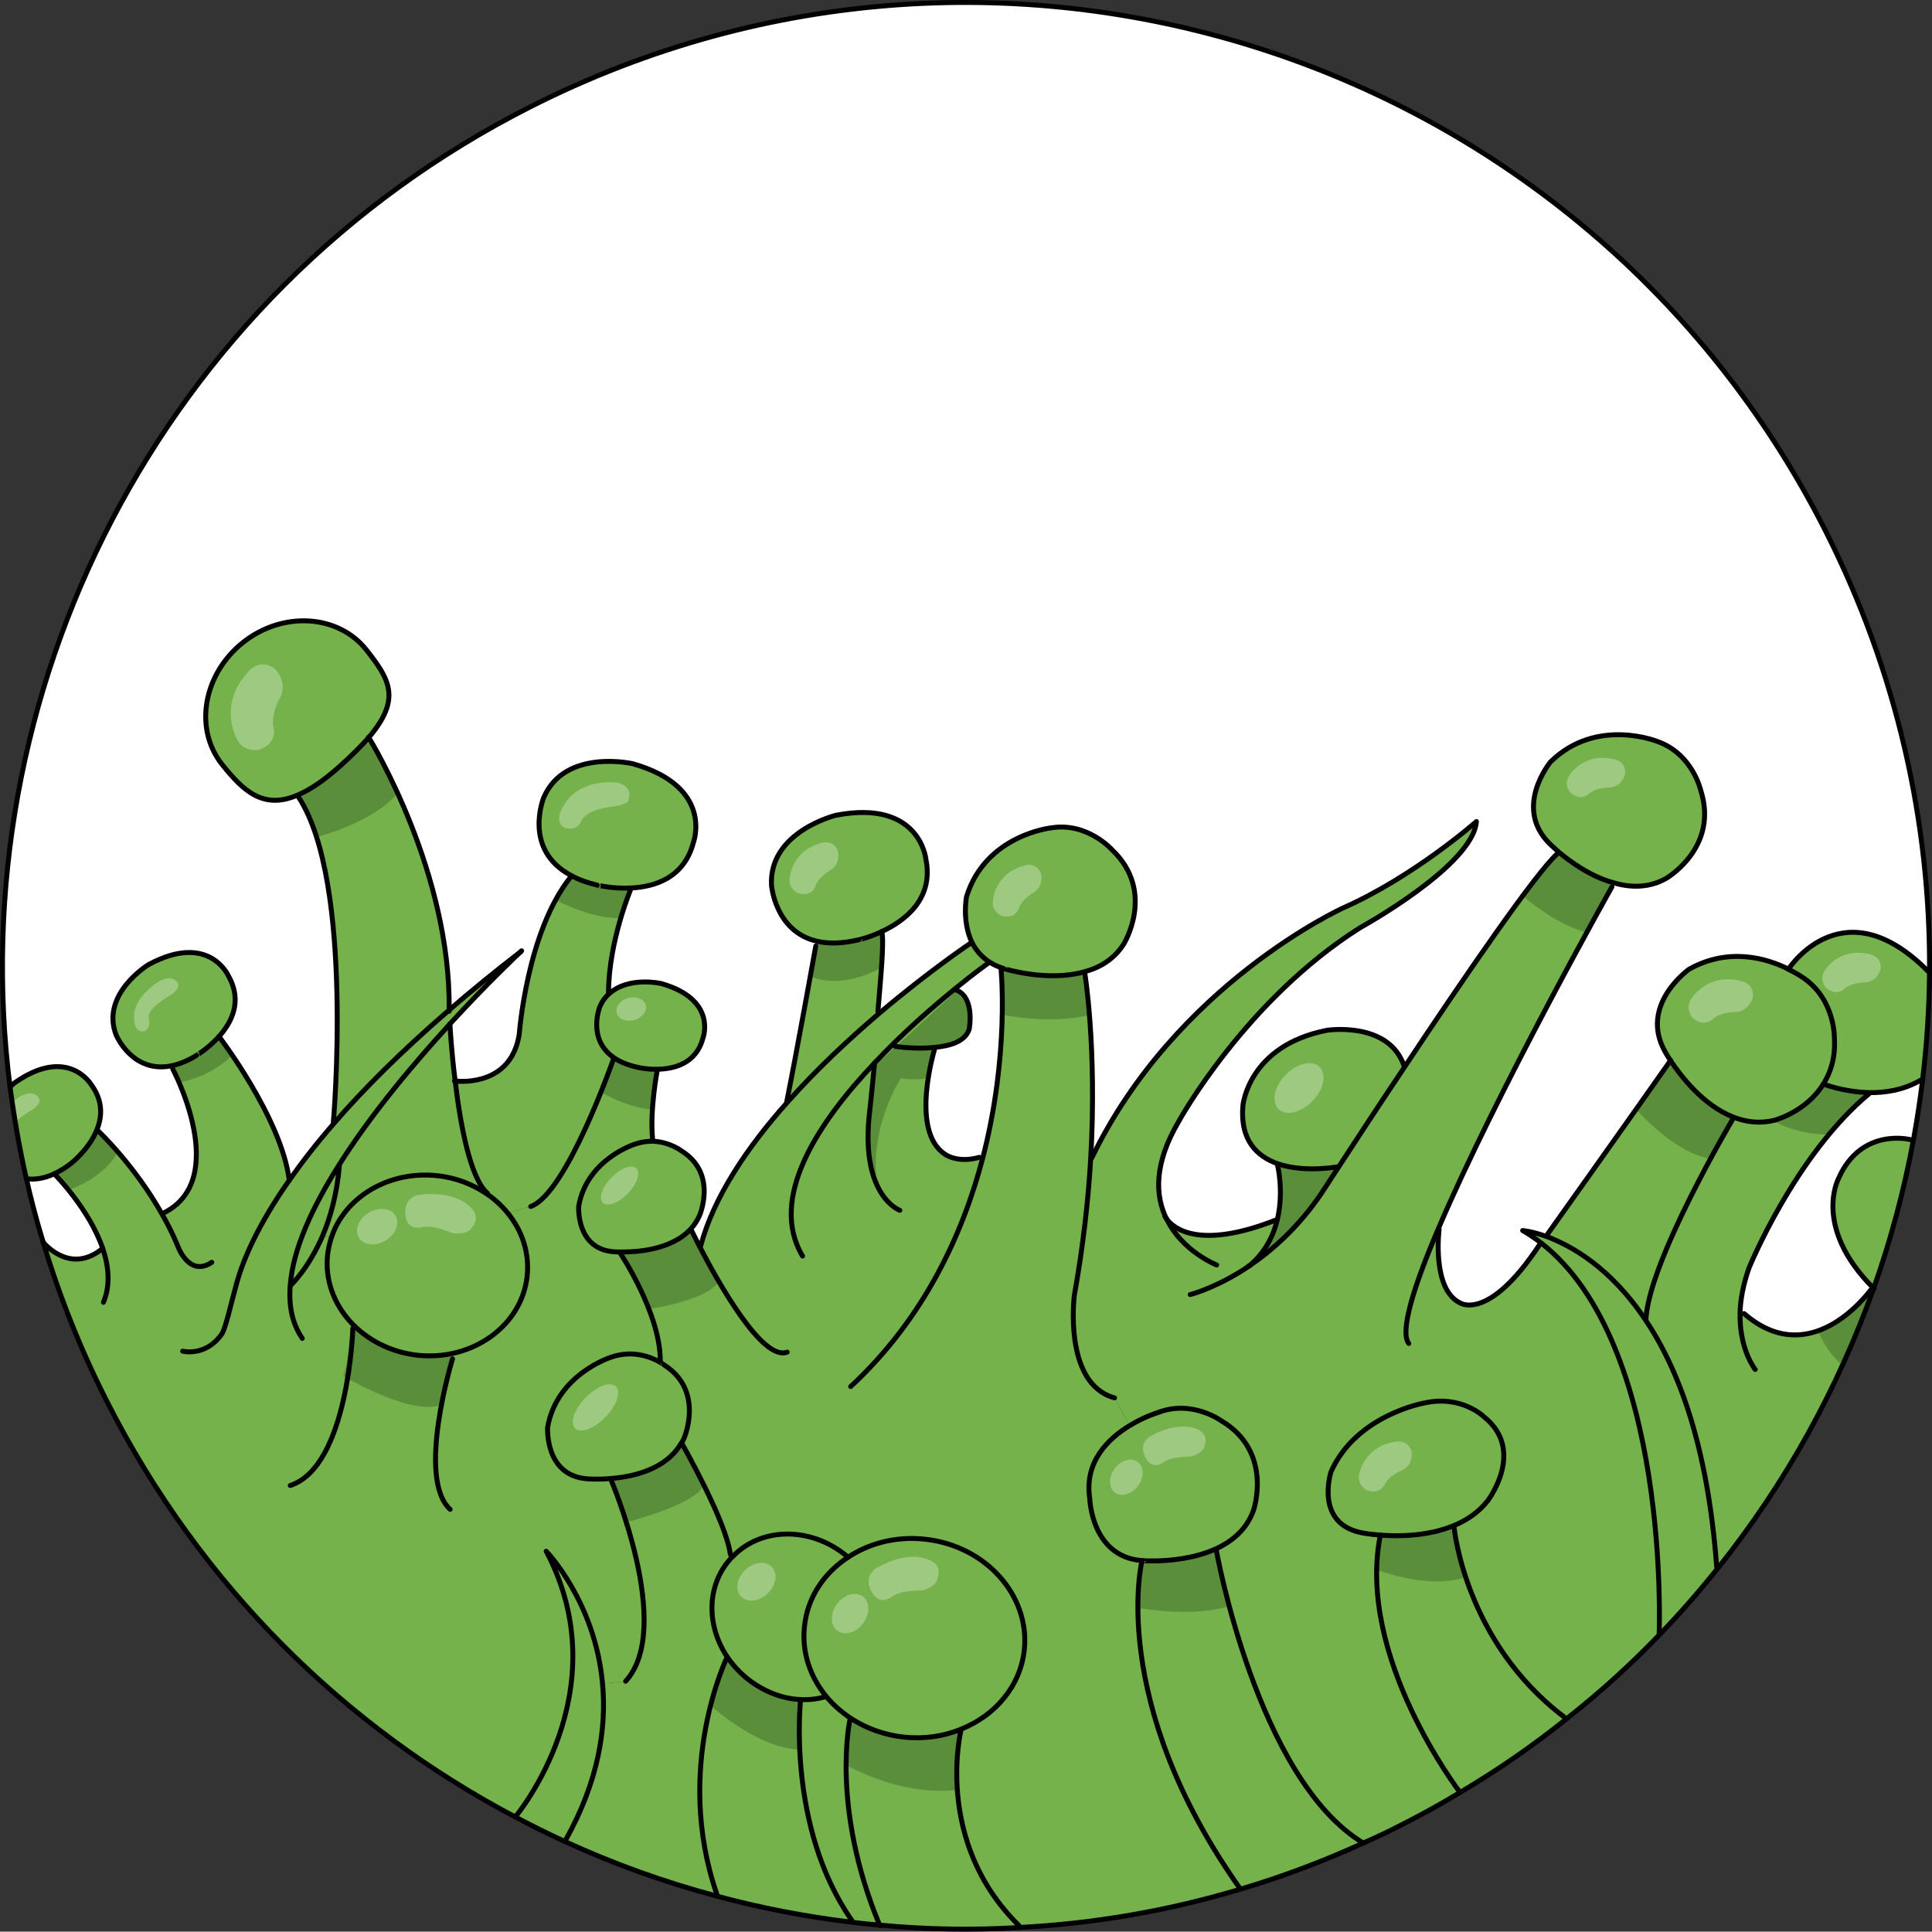 <?xml version="1.0" encoding="utf-8"?>
<!-- Generator: Adobe Illustrator 16.0.0, SVG Export Plug-In . SVG Version: 6.00 Build 0)  -->
<!DOCTYPE svg PUBLIC "-//W3C//DTD SVG 1.1//EN" "http://www.w3.org/Graphics/SVG/1.1/DTD/svg11.dtd">
<svg version="1.1" xmlns="http://www.w3.org/2000/svg" xmlns:xlink="http://www.w3.org/1999/xlink" x="0px" y="0px"
	 width="195.732px" height="195.696px" viewBox="0 0 195.732 195.696" enable-background="new 0 0 195.732 195.696"
	 xml:space="preserve">
<rect x="0" y="0" width="195.732" height="195.696" fill="#333333" stroke="none"/>
<g id="Layer_3">
</g>
<g id="Layer_2">
	<g>
		<path fill="#75B24B" d="M62.821,126.84c1.512,0.023,5.147-0.147,7.147-2.318l0.049,0.048c0,0,0.315,0.66,0.851,1.708l0.124-0.073
			c1.317-4.949,4.731-10,8.756-14.51c3-3.393,6.342-6.489,9.343-9.05c5.097-4.318,9.217-7.074,9.217-7.074l0.172-0.073
			c0.367,0.731,0.927,1.414,1.732,1.95l-0.048,0.099c0,0-1.392,0.976-3.416,2.635l0.121,0.121c1.951,0.757,1.317,3.978,1.317,3.978
			c-0.39,1.219-1.903,1.681-3.463,1.828v0.049c0,0-2.611,8.341,0.977,10.755c0,0,1.22,0.979,3.51,0.343l0.345,0.096
			c2.756-10.584,1.852-19.316,1.852-19.316c0.098,0.024,0.196,0.074,0.293,0.098c0,0,4.415,1.391,8.171,0.317l0.024,0.098
			c0,0,1.245,7.466,0.609,18.78c-0.243,4.147-0.755,8.854-1.659,13.88c0,0-1.169,8.998,4.073,10.413l1.537,2.807
			c-2.146,1.29-4.633,3.659-4.05,7.388c0,0,0.148,5.901,5.295,6.293c0,0-3.537,14.196,9.926,33.22l0.023,0.074
			c-7.389,2.22-14.9,3.487-22.413,3.878v-0.196c-8.732-8.584-5.854-19.903-5.854-19.903c3.464-1.389,6-4.365,6.391-8.023
			c0.586-5.535-3.926-10.562-10.072-11.219c-2.928-0.317-5.684,0.414-7.854,1.877c-0.098-0.07,0-0.122-0.098-0.195
			c-3.609-2.975-8.635-2.925-11.51,0.073l-0.247-0.219c-0.413-3.341-4.901-11.219-4.901-11.219l-0.074-0.05
			c0.122-0.145,0.195-0.292,0.27-0.461c0,0,2.169-4.855-2.048-7.49c0,0-0.147-0.121-0.414-0.27l0.07-0.145
			c0-4.83-4.072-10.901-4.072-10.901V126.84z"/>
		<path fill="#5B8E3A" d="M96.766,100.516l-8.209,7.52l-0.182,2.046c-1.507,5.38,0.675,10.778,0.675,10.778
			c-1.415-6.005,2.209-11.616,2.209-11.616c1.096,0.162,2.006,0.121,2.785-0.041c0.272-1.731,0.68-3.046,0.68-3.046v-0.049
			c1.529-0.146,2.996-0.6,3.425-1.767c0.096-0.683,0.079-1.16,0.079-1.16C98.145,101.749,97.518,100.954,96.766,100.516z"/>
		<path fill="#75B24B" d="M7.164,117.89c-0.562,0.438-1.099,0.754-1.61,0.997c-1.051,0.512-2,0.636-2.807,0.538l-0.072,0.025
			c-0.708-3.101-1.245-6.221-1.66-9.343c0.245-0.22,0.415-0.367,0.415-0.367c5.466-3.877,7.83,0.171,7.83,0.171
			c1.196,1.635,1.098,3.245,0.537,4.586C8.993,116.497,7.164,117.89,7.164,117.89z"/>
		<path opacity="0.3" fill="#FFFFFF" d="M2.086,111.043c-0.318,0.207-0.587,0.412-0.832,0.616c0.099,0.671,0.197,1.339,0.31,2.009
			c0.658-0.656,1.644-1.193,1.644-1.193c1.068-0.724,0.764-1.174,0.764-1.174C3.455,110.273,2.086,111.043,2.086,111.043z"/>
		<path fill="#75B24B" d="M53.771,122.229c3.635-1.292,8.365-14.9,8.365-14.9l0.098-0.148c0.562,0.39,1.317,0.706,2.271,0.926
			c0,0,0.902,0.246,2.071,0.219v0.173c0,0-0.754,3.974-0.462,6.878l-0.025,0.242c-0.536,0-1.122,0.075-1.756,0.293
			c0,0-4.878,1.514-5.706,6.293c0,0-0.293,4.293,3.51,4.609c0,0,0.271,0.026,0.685,0.026v0.098c0,0,4.072,6.071,4.072,10.901
			l-0.07,0.145c-0.807-0.462-2.687-1.266-4.906-0.487c0,0-5.486,1.708-6.438,7.099c0,0-0.316,4.854,3.951,5.22
			c0,0,1.024,0.099,2.416-0.025c0,0,6.512,15.1,1.536,20.539l-2.341,0.242c-0.758-8.341-5.708-13.414-5.708-13.414
			c7.537,14.22-3.099,26.877-3.099,26.877l-0.023,0.05c-17.221-9.072-31.902-23.415-41.39-42.123
			c-2.661-5.242-4.806-10.632-6.441-16.098c0.392,0.465,2.929,3.171,6.024,0.611c-1.365-3.977-4.78-7.415-4.78-7.415l-0.071-0.172
			c0.512-0.243,1.049-0.56,1.61-0.997c0,0,1.829-1.393,2.633-3.393l0.146,0.074c0,0,3.683,3.463,6.462,8.414l0.125-0.073
			c6.949-3.39,0.973-14.61,0.973-14.61l-0.047-0.341c0.73-0.171,1.561-0.487,2.463-1.047c0,0,1.195-0.709,2.267-1.904
			c0,0,6.32,8.244,7.122,14.56c1.246-1.778,2.732-3.705,4.562-5.804c2.95-3.416,6.759-7.22,11.636-11.44
			c2.193-1.9,4.608-3.877,7.268-5.925c-0.463,0.437-3.487,3.29-7.194,7.34c-3.634,3.976-8,9.146-11.269,14.341
			c-2.684,4.244-4.634,8.488-4.904,12.125h0.051c0,0,1.805-1.661,3.267-5.098l0.83,0.34c-0.169,0.536-0.293,1.098-0.364,1.682
			c-0.538,5.026,3.561,9.564,9.146,10.174c5.56,0.584,10.535-3.002,11.074-8.024c0.243-2.367-0.514-4.636-2.001-6.417
			L53.771,122.229z"/>
		<path fill="#75B24B" d="M63.383,170.328c4.976-5.439-1.536-20.539-1.536-20.539c2.29-0.17,5.656-0.927,7.169-3.585l0.074,0.05
			c0,0,4.488,7.878,4.901,11.219l0.247,0.219c-0.149,0.122-0.294,0.294-0.417,0.44c-2.269,2.731-2.194,6.658-0.146,9.731
			c0,0-5.487,11.221-1.049,24.048l-0.049,0.173c-5.243-1.392-10.39-3.245-15.342-5.515l0.051-0.121
			c3.389-6.047,4.169-11.438,3.756-15.878L63.383,170.328z"/>
		<path fill="#5B8E3A" d="M44.9,142.251c0,0,0.569-2.644,1.134-5.197c-1.173,0.275-2.415,0.385-3.7,0.25
			c-2.758-0.302-5.146-1.565-6.802-3.368c-0.099,2.144-0.312,4.278-0.75,5.469C34.782,139.404,41.894,143.672,44.9,142.251z"/>
		<path fill="#5B8E3A" d="M69.016,146.204c-1.513,2.658-4.879,3.415-7.169,3.585c0,0,0.783,1.831,1.599,4.428
			c1.123-0.29,7.006-1.886,7.861-3.744c0,0-0.061-0.134-0.159-0.335c-1.081-2.165-2.058-3.884-2.058-3.884L69.016,146.204z"/>
		<path fill="#5B8E3A" d="M62.234,107.181l-0.098,0.148c0,0-0.484,1.39-1.258,3.315c1.208,0.694,3.143,1.592,5.225,1.769
			c0.134-2.082,0.473-3.915,0.473-3.915v-0.173c-1.169,0.027-2.071-0.219-2.071-0.219C63.552,107.887,62.796,107.57,62.234,107.181z
			"/>
		<path fill="#5B8E3A" d="M70.868,126.277c-0.535-1.048-0.851-1.708-0.851-1.708l-0.049-0.048c-1.943,2.108-5.412,2.327-6.995,2.318
			c1.276,2.274,3.001,5.464,2.799,5.767c0,0,5.853-0.791,7.116-2.847c0,0-0.891-1.581-1.924-3.538L70.868,126.277z"/>
		<path fill="#75B24B" d="M123.211,156.983c0,0,4.123,23.246,14.903,29.734c-4.097,1.877-8.268,3.439-12.465,4.683l-0.023-0.074
			c-13.463-19.023-9.926-33.22-9.926-33.22s4.12,0.343,7.486-1.193L123.211,156.983z"/>
		<path fill="#75B24B" d="M139.846,155.522c1.853,0.145,4.804,0.121,7.415-0.953l0.05,0.124c0,0,1.049,11.609,11.169,19.268
			l0.171,0.218c-3.365,2.709-6.949,5.172-10.729,7.415C147.921,181.594,137.358,167.84,139.846,155.522z"/>
		<path fill="#75B24B" d="M103.236,195.278c-4.732,0.294-9.463,0.195-14.122-0.243c-4.999-12.051-3-20.83-3-20.83l0.072-0.124
			c1.537,1.001,3.365,1.685,5.367,1.903c2.071,0.22,4.072-0.073,5.828-0.806c0,0-2.878,11.319,5.854,19.903V195.278z"/>
		<path fill="#75B24B" d="M81.114,172.181c0,0-1.463,12.853,5.193,22.39l-0.023,0.172c-4.635-0.563-9.22-1.439-13.707-2.658
			l0.049-0.173c-4.438-12.827,1.049-24.048,1.049-24.048c0.512,0.757,1.146,1.464,1.904,2.098
			C77.285,171.352,79.211,172.107,81.114,172.181z"/>
		<path fill="#5B8E3A" d="M148.501,159.796c-0.993-2.997-1.19-5.103-1.19-5.103l-0.05-0.124c-2.611,1.074-5.563,1.098-7.415,0.953
			c-0.235,1.167-0.322,2.35-0.344,3.53C141.899,159.89,145.517,160.745,148.501,159.796z"/>
		<path fill="#5B8E3A" d="M123.211,156.983l-0.024-0.07c-3.366,1.536-7.486,1.193-7.486,1.193s-0.419,1.753-0.41,4.799
			c2.56,0.408,6.3,0.713,9.246-0.193C123.627,159.32,123.211,156.983,123.211,156.983z"/>
		<path fill="#5B8E3A" d="M96.995,181.332c-0.249-3.593,0.387-6.153,0.387-6.153c-1.756,0.732-3.757,1.025-5.828,0.806
			c-2.002-0.219-3.83-0.902-5.367-1.903l-0.072,0.124c0,0-0.387,1.696-0.394,4.616C87.904,179.988,92.286,181.876,96.995,181.332z"
			/>
		<path fill="#5B8E3A" d="M81.027,177.257c-0.138-3.037,0.087-5.076,0.087-5.076c-1.903-0.073-3.829-0.829-5.535-2.22
			c-0.758-0.634-1.393-1.341-1.904-2.098c0,0-0.905,1.874-1.682,4.937C74.151,174.652,77.627,177.1,81.027,177.257z"/>
		<path fill="#75B24B" d="M189.407,110.765c-7.563,6.246-12.219,17.709-12.219,17.709c-0.609,1.732-0.879,3.293-0.902,4.585
			l0.413,0.023c6.536,5.685,12.196-1.511,13.024-2.657c0.025,0.024,0.074,0.073,0.098,0.097
			c-3.633,10.171-8.927,19.779-15.757,28.316l-0.146-0.096c-0.9-12.171-3.828-19.999-7.22-25.026l0.049-0.023
			c0.267-5.925,8.804-20.317,8.804-20.317l0.073-0.194c1.244,0.487,2.635,0.683,4.124,0.316c0,0,3.244-0.83,4.976-3.682l0.048,0.023
			c0,0,2.048,0.804,4.635,0.855V110.765z"/>
		<path fill="#5B8E3A" d="M189.724,130.425c-0.48,0.666-2.603,3.363-5.572,4.399c0.545,1.177,1.368,2.564,2.501,3.497
			c1.165-2.56,2.227-5.158,3.169-7.8C189.798,130.498,189.749,130.449,189.724,130.425z"/>
		<path fill="#5B8E3A" d="M184.725,109.815c-1.731,2.852-4.976,3.682-4.976,3.682c-0.058,0.015-0.111,0.015-0.168,0.025
			c1.232,0.682,3.127,1.396,5.707,1.425c1.252-1.511,2.625-2.948,4.119-4.183v-0.07c-2.587-0.052-4.635-0.855-4.635-0.855
			L184.725,109.815z"/>
		<path fill="#75B24B" d="M175.552,113.375c0,0-8.537,14.393-8.804,20.317l-0.049,0.023c-3.535-5.315-7.513-7.512-9.999-8.438
			l0.096-0.267c0,0,8.295-11.66,12.44-17.563c1.023,1.514,3.317,4.563,6.389,5.732L175.552,113.375z"/>
		<path fill="#75B24B" d="M110.601,117.326c8.514-17.636,25.466-25.34,25.466-25.34c7.219-3.196,13.511-8.758,13.511-8.758
			c-0.367,4.489-11.78,10.756-11.78,10.756c-11.608,7.317-18.343,19.562-18.343,19.562c-2.607,4.391-2.413,7.658-1.268,9.952
			c0,0.023,0,0.023,0.024,0.023c0.66,0.879,3.245,3.171,11.124,0.048h0.07c-0.389,1.61-1.218,3.317-2.853,4.686
			c2.317-1.563,4.976-3.903,7.293-7.317c0,0,0.66-1,1.755-2.685c1.537-2.365,3.977-6.097,6.708-10.17
			c5.976-9.001,13.316-19.708,15.489-21.611l0.121-0.145c1.146,0.949,3.194,2.463,5.512,3.096l-0.122,0.417
			c0,0-11.729,20.878-17.608,34.682l0.097,0.023c0,0-0.78,6.098,2.147,7.465c0,0,2.878,1.902,8.024-5.904l0.145-0.194
			c13.172,10.244,11.977,39.586,11.977,39.586l0.073,0.074c-2.951,3.072-6.121,5.95-9.513,8.607l-0.171-0.218
			c-10.12-7.658-11.169-19.268-11.169-19.268l-0.05-0.124c1.316-0.536,2.535-1.341,3.463-2.534c0,0,3.879-5.049-0.341-8.465
			c0,0-2.27-2.269-6.05-1.438c0,0-6.926,1.195-9.487,6.977c0,0-1.731,5.293,3.194,6.195c0,0,0.708,0.145,1.806,0.219
			c-2.487,12.317,8.075,26.071,8.075,26.071c-1.929,1.172-3.929,2.27-5.953,3.294c-1.267,0.658-2.561,1.267-3.854,1.83
			c-10.78-6.488-14.903-29.734-14.903-29.734l-0.024-0.07c1.661-0.757,3.123-1.978,3.807-3.904c0,0,2.049-5.925-3.271-9.072
			c0,0-2.999-2.173-6.415-0.829c0,0-1.34,0.391-2.853,1.318l-1.537-2.807c-5.242-1.415-4.073-10.413-4.073-10.413
			c0.904-5.025,1.416-9.732,1.659-13.88H110.601z"/>
		<path fill="#5B8E3A" d="M169.236,107.448c-0.984,1.401-2.204,3.131-3.49,4.947c1.859,1.991,4.726,4.533,7.545,5.003
			c1.289-2.383,2.261-4.023,2.261-4.023l0.073-0.194C172.554,112.011,170.26,108.962,169.236,107.448z"/>
		<path fill="#5B8E3A" d="M157.798,86.472c-0.705,0.617-1.96,2.173-3.531,4.285c1.679,1.417,4.043,3.072,6.487,3.719
			c1.548-2.84,2.555-4.636,2.555-4.636l0.122-0.417c-2.317-0.633-4.366-2.146-5.512-3.096L157.798,86.472z"/>
		<g>
			<path fill="#5B8E3A" d="M110.373,102.85c-0.222-2.749-0.479-4.304-0.479-4.304l-0.024-0.098
				c-3.756,1.073-8.171-0.317-8.171-0.317c-0.097-0.023-0.195-0.073-0.293-0.098c0,0,0.185,1.81,0.129,4.764
				C103.705,103.222,107.019,103.585,110.373,102.85z"/>
		</g>
		<path fill="#75B24B" d="M79.699,111.644c0.951-4.683,2.95-15.804,2.95-15.804l0.099-0.488c1.121,0.268,2.536,0.268,4.269-0.147
			c0,0,1.049-0.22,2.317-0.828c0.241,1.023-0.074,4.291-0.392,8.098l0.148,0.171c-3.001,2.561-6.343,5.657-9.343,9.05
			L79.699,111.644z"/>
		<path fill="#75B24B" d="M52.603,104.813c0,0,0.755-10.414,5.219-15.974l0.074-0.125c0.708,0.392,1.56,0.708,2.608,0.954
			c0,0,1.538,0.39,3.391,0.293v0.145c0,0-2.22,5.27-2.244,10.416l0.099,0.122c-0.391,0.316-0.733,0.78-0.978,1.341
			c0,0-1.341,3.317,1.463,5.195l-0.098,0.148c0,0-4.73,13.608-8.365,14.9l-2.364,0.633c-0.586-0.73-1.294-1.364-2.075-1.901
			l0.05-0.074c-1.755-1.512-2.755-7.023-3.268-11.365C46.798,109.596,51.771,109.962,52.603,104.813z"/>
		<path fill="#75B24B" d="M33.772,113.692c0,0,2.121-24.22-3.488-32.878l-0.121-0.269c1.219-0.512,2.61-1.438,4.245-2.9
			c1.242-1.099,2.192-2.075,2.95-2.929c0.438,0.708,8.315,13.756,8.146,27.608c-4.877,4.221-8.686,8.024-11.636,11.44
			L33.772,113.692z"/>
		<path fill="#5B8E3A" d="M87.017,95.204c-1.732,0.415-3.147,0.415-4.269,0.147l-0.099,0.488c0,0-0.223,1.251-0.555,3.07
			c1.597,0.667,3.963,0.815,7.209-0.862c0.119-1.744,0.17-3.085,0.03-3.672C88.065,94.984,87.017,95.204,87.017,95.204z"/>
		<path fill="#5B8E3A" d="M60.504,89.669c-1.049-0.246-1.9-0.563-2.608-0.954l-0.074,0.125c-0.572,0.709-1.079,1.5-1.533,2.338
			c1.7,0.862,4.201,1.868,6.603,1.856c0.516-1.751,1.004-2.928,1.004-2.928v-0.145C62.042,90.059,60.504,89.669,60.504,89.669z"/>
		<path fill="#5B8E3A" d="M40.286,80.367c-1.489-3.268-2.758-5.379-2.928-5.65c-0.758,0.854-1.708,1.83-2.95,2.929
			c-1.635,1.462-3.026,2.389-4.245,2.9l0.121,0.269c0.718,1.105,1.307,2.468,1.79,3.998C34.501,84.126,38.237,82.746,40.286,80.367z
			"/>
		<g>
			<path fill="#5B8E3A" d="M22.186,105.01c-1.071,1.195-2.267,1.904-2.267,1.904c-0.902,0.56-1.732,0.876-2.463,1.047l0.047,0.341
				c0,0,0.281,0.538,0.646,1.385c1.589-0.34,3.68-1.099,5.383-2.783C22.741,105.736,22.186,105.01,22.186,105.01z"/>
			<path fill="#5B8E3A" d="M11.954,116.719c-1.17-1.348-2.011-2.147-2.011-2.147l-0.146-0.074c-0.804,2-2.633,3.393-2.633,3.393
				c-0.562,0.438-1.099,0.754-1.61,0.997l0.071,0.172c0,0,0.565,0.578,1.317,1.507C8.559,119.975,10.718,118.826,11.954,116.719z"/>
		</g>
		<path fill="#75B24B" d="M172.284,80.01c1.927,5.879-3.512,8.998-3.512,8.998c-1.758,0.978-3.633,0.929-5.342,0.415
			c-2.317-0.633-4.366-2.146-5.512-3.096c-0.633-0.563-1-0.927-1-0.927c-3.609-3.683,0.171-8.22,0.171-8.22
			c4.708-4.609,10.925-2.025,10.925-2.025C171.456,76.425,172.284,80.01,172.284,80.01z"/>
		<path fill="#75B24B" d="M179.749,113.497c-1.489,0.366-2.88,0.171-4.124-0.316c-3.071-1.17-5.365-4.219-6.389-5.732
			c-0.366-0.562-0.56-0.926-0.56-0.926c-2.658-4.756,2.462-8.341,2.462-8.341c4.072-2.271,7.95-1.051,10.048,0
			c0,0.023,0,0.023,0,0.023c1.025,0.489,1.635,0.951,1.635,0.951c3.17,2.269,3.024,6.146,3.024,6.146
			c0.099,1.878-0.391,3.365-1.121,4.513C182.993,112.667,179.749,113.497,179.749,113.497z"/>
		<path fill="#75B24B" d="M195.357,98.425h0.123c-0.025,3.682-0.269,7.363-0.707,11.022l-0.172-0.023
			c-1.706,1-3.561,1.294-5.194,1.271c-2.587-0.052-4.635-0.855-4.635-0.855l-0.048-0.023c0.73-1.147,1.22-2.635,1.121-4.513
			c0,0,0.146-3.878-3.024-6.146c0,0-0.609-0.462-1.635-0.951c0,0,0,0,0-0.023C181.555,97.643,186.944,89.911,195.357,98.425z"/>
		<path fill="#75B24B" d="M186.261,119.398c2.292-5.218,7.243-3.948,7.243-3.948l0.341,0.071c-0.949,5.098-2.291,10.122-4.023,15
			c-0.023-0.023-0.072-0.072-0.098-0.097C183.626,124.277,186.261,119.398,186.261,119.398z"/>
		<path fill="#FFFFFF" d="M177.188,128.474c0,0,4.656-11.463,12.219-17.709v-0.07c1.634,0.023,3.488-0.271,5.194-1.271l0.172,0.023
			c-0.246,2.024-0.563,4.05-0.929,6.074l-0.341-0.071c0,0-4.951-1.27-7.243,3.948c0,0-2.635,4.879,3.463,11.026
			c-0.828,1.146-6.488,8.342-13.024,2.657l-0.413-0.023C176.31,131.767,176.579,130.206,177.188,128.474z"/>
		<path fill="#75B24B" d="M156.7,125.277c2.486,0.927,6.464,3.123,9.999,8.438c3.392,5.027,6.319,12.855,7.22,25.026l0.146,0.096
			c-1.853,2.317-3.829,4.588-5.901,6.733l-0.073-0.074c0,0,1.195-29.342-11.977-39.586c-0.585-0.438-1.194-0.876-1.853-1.244
			C154.261,124.667,155.211,124.741,156.7,125.277z"/>
		<path fill="#75B24B" d="M150.383,143.57c4.22,3.416,0.341,8.465,0.341,8.465c-0.928,1.193-2.146,1.998-3.463,2.534
			c-2.611,1.074-5.563,1.098-7.415,0.953c-1.098-0.074-1.806-0.219-1.806-0.219c-4.926-0.902-3.194-6.195-3.194-6.195
			c2.562-5.781,9.487-6.977,9.487-6.977C148.113,141.302,150.383,143.57,150.383,143.57z"/>
		<path fill="#75B24B" d="M123.723,143.937c5.319,3.147,3.271,9.072,3.271,9.072c-0.684,1.927-2.146,3.147-3.807,3.904
			c-3.366,1.536-7.486,1.193-7.486,1.193c-5.146-0.392-5.295-6.293-5.295-6.293c-0.583-3.729,1.904-6.098,4.05-7.388
			c1.513-0.928,2.853-1.318,2.853-1.318C120.724,141.764,123.723,143.937,123.723,143.937z"/>
		<path fill="#5B8E3A" d="M129.479,117.913c2.732,0.926,6.051,0.292,6.051,0.292l0.07,0.048c-1.095,1.685-1.755,2.685-1.755,2.685
			c-2.317,3.414-4.976,5.755-7.293,7.317c1.635-1.368,2.464-3.075,2.853-4.686c0.685-2.877,0.026-5.512,0.026-5.512L129.479,117.913
			z"/>
		<path fill="#75B24B" d="M142.309,108.083c-2.731,4.073-5.171,7.805-6.708,10.17l-0.07-0.048c0,0-3.318,0.634-6.051-0.292
			c-2.099-0.732-3.854-2.342-3.562-5.878c0,0,0.514-6.099,8.538-7.659c0,0,6.293-0.952,7.806,3.659L142.309,108.083z"/>
		<path fill="#75B24B" d="M112.651,86.084c4.487,4.241,1.195,9.561,1.195,9.561c-0.976,1.536-2.414,2.389-3.977,2.804
			c-3.756,1.073-8.171-0.317-8.171-0.317c-0.097-0.023-0.195-0.073-0.293-0.098c-0.464-0.171-0.854-0.364-1.194-0.586
			c-0.806-0.536-1.365-1.219-1.732-1.95c-1.049-2.146-0.56-4.658-0.56-4.658c1.951-6.293,8.635-6.975,8.635-6.975
			C110.187,83.302,112.651,86.084,112.651,86.084z"/>
		<path fill="#75B24B" d="M93.797,87.011c0.853,4.097-2.196,6.316-4.463,7.365c-1.269,0.608-2.317,0.828-2.317,0.828
			c-1.732,0.415-3.147,0.415-4.269,0.147c-4.219-0.976-4.586-5.659-4.586-5.659c-0.293-5.438,6.536-7.099,6.536-7.099
			C93.187,80.961,93.797,87.011,93.797,87.011z"/>
		<path fill="#FFFFFF" d="M101.406,98.033c0,0,0.904,8.732-1.852,19.316l-0.345-0.096c-2.29,0.636-3.51-0.343-3.51-0.343
			c-3.588-2.414-0.977-10.755-0.977-10.755v-0.049c1.56-0.147,3.073-0.609,3.463-1.828c0,0,0.634-3.221-1.317-3.978l-0.121-0.121
			c2.024-1.659,3.416-2.635,3.416-2.635l0.048-0.099C100.553,97.669,100.942,97.862,101.406,98.033z"/>
		<path fill="#75B24B" d="M93.7,155.937c6.146,0.657,10.658,5.684,10.072,11.219c-0.391,3.658-2.927,6.635-6.391,8.023
			c-1.756,0.732-3.757,1.025-5.828,0.806c-2.002-0.219-3.83-0.902-5.367-1.903c-0.949-0.633-1.805-1.389-2.486-2.217
			c-1.634-2-2.489-4.489-2.196-7.098c0.293-2.903,1.952-5.367,4.342-6.953C88.017,156.351,90.772,155.619,93.7,155.937z"/>
		<path fill="#75B24B" d="M81.114,172.181c-1.903-0.073-3.829-0.829-5.535-2.22c-0.758-0.634-1.393-1.341-1.904-2.098
			c-2.048-3.073-2.122-7,0.146-9.731c0.123-0.146,0.268-0.318,0.417-0.44c2.875-2.998,7.9-3.048,11.51-0.073
			c0.098,0.073,0,0.125,0.098,0.195c-2.39,1.586-4.049,4.05-4.342,6.953c-0.293,2.608,0.563,5.098,2.196,7.098l-0.05,0.023
			C82.821,172.131,81.968,172.229,81.114,172.181z"/>
		<path fill="#75B24B" d="M86.114,174.205c0,0-1.999,8.779,3,20.83c-0.95-0.074-1.879-0.172-2.83-0.293l0.023-0.172
			c-6.656-9.537-5.193-22.39-5.193-22.39c0.854,0.048,1.707-0.05,2.536-0.293l0.05-0.023c0.682,0.828,1.537,1.584,2.486,2.217
			L86.114,174.205z"/>
		<path fill="#75B24B" d="M52.235,184.033c0,0,10.636-12.657,3.099-26.877c0,0,4.95,5.073,5.708,13.414
			c0.413,4.44-0.367,9.831-3.756,15.878l-0.051,0.121c-1.708-0.777-3.365-1.607-5.023-2.486L52.235,184.033z"/>
		<path fill="#75B24B" d="M59.431,149.814c-4.268-0.365-3.951-5.22-3.951-5.22c0.951-5.391,6.438-7.099,6.438-7.099
			c2.22-0.778,4.1,0.025,4.906,0.487c0.267,0.148,0.414,0.27,0.414,0.27c4.217,2.635,2.048,7.49,2.048,7.49
			c-0.074,0.169-0.147,0.316-0.27,0.461c-1.513,2.658-4.879,3.415-7.169,3.585C60.455,149.913,59.431,149.814,59.431,149.814z"/>
		<path fill="#75B24B" d="M70.845,123.204c-0.242,0.514-0.535,0.952-0.876,1.317c-2,2.171-5.636,2.342-7.147,2.318
			c-0.414,0-0.685-0.026-0.685-0.026c-3.803-0.316-3.51-4.609-3.51-4.609c0.828-4.779,5.706-6.293,5.706-6.293
			c0.634-0.218,1.22-0.293,1.756-0.293c1.758,0.051,2.951,0.978,2.951,0.978C72.771,118.913,70.845,123.204,70.845,123.204z"/>
		<path fill="#75B24B" d="M66.576,108.325c-1.169,0.027-2.071-0.219-2.071-0.219c-0.953-0.22-1.709-0.536-2.271-0.926
			c-2.804-1.878-1.463-5.195-1.463-5.195c0.244-0.561,0.587-1.024,0.978-1.341c1.976-1.756,5.242-1.001,5.242-1.001
			c5.733,1.634,4.221,5.536,4.221,5.536C70.528,107.766,68.285,108.302,66.576,108.325z"/>
		<path fill="#75B24B" d="M29.405,130.206c0.271-3.637,2.221-7.881,4.904-12.125l0.071,0.052c-0.243,2.828-0.901,5.17-1.658,6.976
			c-1.462,3.437-3.267,5.098-3.267,5.098H29.405z"/>
		<path fill="#75B24B" d="M46.114,109.521c0.513,4.342,1.513,9.854,3.268,11.365l-0.05,0.074c-1.438-0.977-3.171-1.659-5.071-1.853
			c-4.927-0.514-9.391,2.217-10.708,6.34l-0.83-0.34c0.757-1.806,1.415-4.147,1.658-6.976l-0.071-0.052
			c3.269-5.194,7.635-10.365,11.269-14.341C45.604,104.01,45.724,106.497,46.114,109.521z"/>
		<path fill="#75B24B" d="M51.407,122.862c1.487,1.781,2.244,4.05,2.001,6.417c-0.539,5.022-5.515,8.608-11.074,8.024
			c-5.585-0.609-9.684-5.147-9.146-10.174c0.071-0.584,0.195-1.146,0.364-1.682c1.317-4.123,5.781-6.854,10.708-6.34
			c1.9,0.193,3.633,0.876,5.071,1.853C50.113,121.498,50.821,122.132,51.407,122.862z"/>
		<path fill="#FFFFFF" d="M5.625,119.059c0,0,3.415,3.438,4.78,7.415c-3.096,2.56-5.633-0.146-6.024-0.611
			c-0.656-2.121-1.219-4.268-1.706-6.412l0.072-0.025c0.807,0.098,1.756-0.026,2.807-0.538L5.625,119.059z"/>
		<path fill="#75B24B" d="M23.162,98.913c1.416,2.512,0.317,4.658-0.977,6.097c-1.071,1.195-2.267,1.904-2.267,1.904
			c-0.902,0.56-1.732,0.876-2.463,1.047c-4.073,0.877-5.707-3.147-5.707-3.147c-1.563-4.146,3.315-7.098,3.315-7.098
			C21.236,94.399,23.162,98.913,23.162,98.913z"/>
		<path fill="#75B24B" d="M37.358,74.717c-0.758,0.854-1.708,1.83-2.95,2.929c-1.635,1.462-3.026,2.389-4.245,2.9
			c-3.487,1.514-5.512-0.414-7.661-3.097c-2.876-3.611-1.924-9.146,2.123-12.365c4.026-3.198,9.658-2.854,12.513,0.78
			C39.481,68.839,40.675,70.813,37.358,74.717z"/>
		<path fill="#75B24B" d="M64.113,77.376c8.318,2.365,6.122,8.024,6.122,8.024c-0.95,3.561-3.951,4.463-6.341,4.562
			c-1.853,0.097-3.391-0.293-3.391-0.293c-1.049-0.246-1.9-0.563-2.608-0.954c-5.001-2.607-2.807-7.926-2.807-7.926
			C57.259,75.79,64.113,77.376,64.113,77.376z"/>
		<path fill="#FFFFFF" d="M57.821,88.84c-4.464,5.56-5.219,15.974-5.219,15.974c-0.831,5.148-5.805,4.782-6.488,4.708
			c-0.391-3.024-0.511-5.512-0.536-5.781c3.707-4.05,6.731-6.903,7.194-7.34c-2.659,2.048-5.074,4.024-7.268,5.925
			c0.169-13.853-7.708-26.9-8.146-27.608c3.316-3.903,2.123-5.878-0.221-8.853c-2.854-3.635-8.486-3.979-12.513-0.78
			c-4.047,3.22-4.999,8.754-2.123,12.365c2.149,2.683,4.174,4.61,7.661,3.097l0.121,0.269c5.609,8.658,3.488,32.878,3.488,32.878
			l0.097,0.073c-1.829,2.099-3.315,4.025-4.562,5.804c-0.802-6.315-7.122-14.56-7.122-14.56c1.294-1.438,2.393-3.585,0.977-6.097
			c0,0-1.926-4.514-8.098-1.197c0,0-4.879,2.952-3.315,7.098c0,0,1.634,4.024,5.707,3.147l0.047,0.341c0,0,5.977,11.221-0.973,14.61
			l-0.125,0.073c-2.779-4.951-6.462-8.414-6.462-8.414l-0.146-0.074c0.561-1.341,0.659-2.951-0.537-4.586
			c0,0-2.364-4.048-7.83-0.171c0,0-0.17,0.147-0.415,0.367C-4.007,70.352,15.943,29.96,53.748,10.813
			C101.821-13.553,160.553,5.667,184.92,53.74c7.266,14.341,10.659,29.635,10.561,44.685h-0.123
			c-8.413-8.514-13.803-0.782-14.171-0.243c-2.098-1.051-5.976-2.271-10.048,0c0,0-5.12,3.585-2.462,8.341
			c0,0,0.193,0.364,0.56,0.926c-4.146,5.902-12.44,17.563-12.44,17.563l-0.096,0.267c-1.489-0.536-2.439-0.61-2.439-0.61
			c0.658,0.368,1.268,0.806,1.853,1.244l-0.145,0.194c-5.146,7.807-8.024,5.904-8.024,5.904c-2.928-1.367-2.147-7.465-2.147-7.465
			l-0.097-0.023c5.879-13.804,17.608-34.682,17.608-34.682l0.122-0.417c1.709,0.514,3.584,0.563,5.342-0.415
			c0,0,5.438-3.119,3.512-8.998c0,0-0.828-3.585-4.27-4.854c0,0-6.217-2.584-10.925,2.025c0,0-3.78,4.537-0.171,8.22
			c0,0,0.367,0.364,1,0.927l-0.121,0.145c-2.173,1.903-9.514,12.61-15.489,21.611l-0.047-0.048
			c-1.513-4.611-7.806-3.659-7.806-3.659c-8.024,1.561-8.538,7.659-8.538,7.659c-0.292,3.536,1.463,5.146,3.562,5.878l-0.048,0.145
			c0,0,0.658,2.635-0.026,5.512h-0.07c-7.879,3.123-10.464,0.831-11.124-0.048c-0.024,0-0.024,0-0.024-0.023
			c-1.146-2.294-1.34-5.562,1.268-9.952c0,0,6.734-12.244,18.343-19.562c0,0,11.413-6.267,11.78-10.756
			c0,0-6.292,5.562-13.511,8.758c0,0-16.952,7.704-25.466,25.34h-0.097c0.636-11.314-0.609-18.78-0.609-18.78l-0.024-0.098
			c1.563-0.415,3.001-1.268,3.977-2.804c0,0,3.292-5.319-1.195-9.561c0,0-2.465-2.782-6.097-2.22c0,0-6.684,0.682-8.635,6.975
			c0,0-0.489,2.512,0.56,4.658l-0.172,0.073c0,0-4.12,2.756-9.217,7.074l-0.148-0.171c0.317-3.807,0.633-7.074,0.392-8.098
			c2.267-1.049,5.315-3.269,4.463-7.365c0,0-0.61-6.05-9.099-4.417c0,0-6.829,1.66-6.536,7.099c0,0,0.367,4.684,4.586,5.659
			l-0.099,0.488c0,0-1.999,11.121-2.95,15.804l0.049,0.051c-4.024,4.51-7.438,9.561-8.756,14.51l-0.124,0.073
			c-0.535-1.048-0.851-1.708-0.851-1.708l-0.049-0.048c0.341-0.365,0.634-0.804,0.876-1.317c0,0,1.927-4.291-1.805-6.608
			c0,0-1.193-0.927-2.951-0.978l0.025-0.242c-0.292-2.904,0.462-6.878,0.462-6.878v-0.173c1.709-0.023,3.952-0.56,4.636-3.146
			c0,0,1.513-3.902-4.221-5.536c0,0-3.267-0.755-5.242,1.001l-0.099-0.122c0.024-5.146,2.244-10.416,2.244-10.416v-0.145
			c2.39-0.099,5.391-1.001,6.341-4.562c0,0,2.196-5.659-6.122-8.024c0,0-6.854-1.586-9.024,3.413c0,0-2.194,5.318,2.807,7.926
			L57.821,88.84z"/>
		<path fill="none" stroke="#000000" stroke-width="0.5" stroke-miterlimit="10" d="M1.015,110.107
			C-4.007,70.352,15.943,29.96,53.748,10.813C101.821-13.553,160.553,5.667,184.92,53.74c7.266,14.341,10.659,29.635,10.561,44.685
			c-0.025,3.682-0.269,7.363-0.707,11.022c-0.246,2.024-0.563,4.05-0.929,6.074c-0.949,5.098-2.291,10.122-4.023,15
			c-3.633,10.171-8.927,19.779-15.757,28.316c-1.853,2.317-3.829,4.588-5.901,6.733c-2.951,3.072-6.121,5.95-9.513,8.607
			c-3.365,2.709-6.949,5.172-10.729,7.415c-1.929,1.172-3.929,2.27-5.953,3.294c-1.267,0.658-2.561,1.267-3.854,1.83
			c-4.097,1.877-8.268,3.439-12.465,4.683c-7.389,2.22-14.9,3.487-22.413,3.878c-4.732,0.294-9.463,0.195-14.122-0.243
			c-0.95-0.074-1.879-0.172-2.83-0.293c-4.635-0.563-9.22-1.439-13.707-2.658c-5.243-1.392-10.39-3.245-15.342-5.515
			c-1.708-0.777-3.365-1.607-5.023-2.486c-17.221-9.072-31.902-23.415-41.39-42.123c-2.661-5.242-4.806-10.632-6.441-16.098
			c-0.656-2.121-1.219-4.268-1.706-6.412C1.967,116.35,1.43,113.229,1.015,110.107z"/>
		
			<path fill="none" stroke="#000000" stroke-width="0.5" stroke-linecap="round" stroke-linejoin="round" stroke-miterlimit="10" d="
			M51.407,122.862c1.487,1.781,2.244,4.05,2.001,6.417c-0.539,5.022-5.515,8.608-11.074,8.024
			c-5.585-0.609-9.684-5.147-9.146-10.174c0.071-0.584,0.195-1.146,0.364-1.682c1.317-4.123,5.781-6.854,10.708-6.34
			c1.9,0.193,3.633,0.876,5.071,1.853C50.113,121.498,50.821,122.132,51.407,122.862z"/>
		
			<path fill="none" stroke="#000000" stroke-width="0.5" stroke-linecap="round" stroke-linejoin="round" stroke-miterlimit="10" d="
			M85.846,157.813c2.171-1.463,4.927-2.194,7.854-1.877c6.146,0.657,10.658,5.684,10.072,11.219
			c-0.391,3.658-2.927,6.635-6.391,8.023c-1.756,0.732-3.757,1.025-5.828,0.806c-2.002-0.219-3.83-0.902-5.367-1.903
			c-0.949-0.633-1.805-1.389-2.486-2.217c-1.634-2-2.489-4.489-2.196-7.098C81.797,161.863,83.456,159.399,85.846,157.813z"/>
		
			<path fill="none" stroke="#000000" stroke-width="0.5" stroke-linecap="round" stroke-linejoin="round" stroke-miterlimit="10" d="
			M83.65,171.888c-0.829,0.243-1.683,0.341-2.536,0.293c-1.903-0.073-3.829-0.829-5.535-2.22c-0.758-0.634-1.393-1.341-1.904-2.098
			c-2.048-3.073-2.122-7,0.146-9.731c0.123-0.146,0.268-0.318,0.417-0.44c2.875-2.998,7.9-3.048,11.51-0.073
			c0.098,0.073,0,0.125,0.098,0.195"/>
		
			<path fill="none" stroke="#000000" stroke-width="0.5" stroke-linecap="round" stroke-linejoin="round" stroke-miterlimit="10" d="
			M35.749,134.595c0,0-0.44,13.976-6.344,15.901"/>
		
			<path fill="none" stroke="#000000" stroke-width="0.5" stroke-linecap="round" stroke-linejoin="round" stroke-miterlimit="10" d="
			M45.846,137.667c0,0-3.707,12.074-0.242,15.245"/>
		
			<path fill="none" stroke="#000000" stroke-width="0.5" stroke-linecap="round" stroke-linejoin="round" stroke-miterlimit="10" d="
			M30.163,80.546c-3.487,1.514-5.512-0.414-7.661-3.097c-2.876-3.611-1.924-9.146,2.123-12.365c4.026-3.198,9.658-2.854,12.513,0.78
			c2.344,2.975,3.537,4.949,0.221,8.853c-0.758,0.854-1.708,1.83-2.95,2.929C32.773,79.107,31.382,80.034,30.163,80.546z"/>
		
			<path fill="none" stroke="#000000" stroke-width="0.5" stroke-linecap="round" stroke-linejoin="round" stroke-miterlimit="10" d="
			M52.846,96.325c0,0-0.023,0.028-0.073,0.075c-0.463,0.437-3.487,3.29-7.194,7.34c-3.634,3.976-8,9.146-11.269,14.341
			c-2.684,4.244-4.634,8.488-4.904,12.125c-0.168,2.024,0.172,3.854,1.22,5.39"/>
		
			<path fill="none" stroke="#000000" stroke-width="0.5" stroke-linecap="round" stroke-linejoin="round" stroke-miterlimit="10" d="
			M18.504,136.886c0,0,2.341,0.61,3.975-1.754c0.392-0.587,0.978-3.293,1.537-5.27c0.636-2.244,2.075-5.706,5.292-10.293
			c1.246-1.778,2.732-3.705,4.562-5.804c2.95-3.416,6.759-7.22,11.636-11.44c2.193-1.9,4.608-3.877,7.268-5.925"/>
		
			<path fill="none" stroke="#000000" stroke-width="0.5" stroke-linecap="round" stroke-linejoin="round" stroke-miterlimit="10" d="
			M33.772,113.692c0,0,2.121-24.22-3.488-32.878"/>
		
			<path fill="none" stroke="#000000" stroke-width="0.5" stroke-linecap="round" stroke-linejoin="round" stroke-miterlimit="10" d="
			M37.333,74.691c0,0,0,0,0.025,0.025c0.438,0.708,8.315,13.756,8.146,27.608c0,0.051,0,0.074,0,0.124"/>
		
			<path fill="none" stroke="#000000" stroke-width="0.5" stroke-linecap="round" stroke-linejoin="round" stroke-miterlimit="10" d="
			M109.87,98.448c1.563-0.415,3.001-1.268,3.977-2.804c0,0,3.292-5.319-1.195-9.561c0,0-2.465-2.782-6.097-2.22
			c0,0-6.684,0.682-8.635,6.975c0,0-0.489,2.512,0.56,4.658c0.367,0.731,0.927,1.414,1.732,1.95c0.341,0.222,0.73,0.415,1.194,0.586
			c0.098,0.024,0.196,0.074,0.293,0.098C101.699,98.131,106.114,99.521,109.87,98.448z"/>
		
			<path fill="none" stroke="#000000" stroke-width="0.5" stroke-linecap="round" stroke-linejoin="round" stroke-miterlimit="10" d="
			M163.431,89.423c1.709,0.514,3.584,0.563,5.342-0.415c0,0,5.438-3.119,3.512-8.998c0,0-0.828-3.585-4.27-4.854
			c0,0-6.217-2.584-10.925,2.025c0,0-3.78,4.537-0.171,8.22c0,0,0.367,0.364,1,0.927C159.064,87.276,161.113,88.79,163.431,89.423z"
			/>
		
			<path fill="none" stroke="#000000" stroke-width="0.5" stroke-linecap="round" stroke-linejoin="round" stroke-miterlimit="10" d="
			M181.187,98.182c-2.098-1.051-5.976-2.271-10.048,0c0,0-5.12,3.585-2.462,8.341c0,0,0.193,0.364,0.56,0.926
			c1.023,1.514,3.317,4.563,6.389,5.732c1.244,0.487,2.635,0.683,4.124,0.316c0,0,3.244-0.83,4.976-3.682
			c0.73-1.147,1.22-2.635,1.121-4.513c0,0,0.146-3.878-3.024-6.146c0,0-0.609-0.462-1.635-0.951"/>
		
			<path fill="none" stroke="#000000" stroke-width="0.5" stroke-linecap="round" stroke-linejoin="round" stroke-miterlimit="10" d="
			M101.406,98.033c0,0,0.904,8.732-1.852,19.316c-2.001,7.61-5.879,16.171-13.368,23.123"/>
		
			<path fill="none" stroke="#000000" stroke-width="0.5" stroke-linecap="round" stroke-linejoin="round" stroke-miterlimit="10" d="
			M109.895,98.546c0,0,1.245,7.466,0.609,18.78c-0.243,4.147-0.755,8.854-1.659,13.88c0,0-1.169,8.998,4.073,10.413"/>
		
			<path fill="none" stroke="#000000" stroke-width="0.5" stroke-linecap="round" stroke-linejoin="round" stroke-miterlimit="10" d="
			M126.553,128.255c2.317-1.563,4.976-3.903,7.293-7.317c0,0,0.66-1,1.755-2.685c1.537-2.365,3.977-6.097,6.708-10.17
			c5.976-9.001,13.316-19.708,15.489-21.611"/>
		
			<path fill="none" stroke="#000000" stroke-width="0.5" stroke-linecap="round" stroke-linejoin="round" stroke-miterlimit="10" d="
			M120.579,131.156c0,0,2.145-0.536,4.999-2.268c0.316-0.195,0.634-0.391,0.95-0.634"/>
		
			<path fill="none" stroke="#000000" stroke-width="0.5" stroke-linecap="round" stroke-linejoin="round" stroke-miterlimit="10" d="
			M163.309,89.84c0,0-11.729,20.878-17.608,34.682c-2.488,5.829-3.904,10.391-2.977,11.587"/>
		
			<path fill="none" stroke="#000000" stroke-width="0.5" stroke-linecap="round" stroke-linejoin="round" stroke-miterlimit="10" d="
			M66.089,115.618c-0.536,0-1.122,0.075-1.756,0.293c0,0-4.878,1.514-5.706,6.293c0,0-0.293,4.293,3.51,4.609
			c0,0,0.271,0.026,0.685,0.026c1.512,0.023,5.147-0.147,7.147-2.318c0.341-0.365,0.634-0.804,0.876-1.317
			c0,0,1.927-4.291-1.805-6.608C69.04,116.596,67.847,115.669,66.089,115.618z"/>
		
			<path fill="none" stroke="#000000" stroke-width="0.5" stroke-linecap="round" stroke-linejoin="round" stroke-miterlimit="10" d="
			M66.823,137.983c-0.807-0.462-2.687-1.266-4.906-0.487c0,0-5.486,1.708-6.438,7.099c0,0-0.316,4.854,3.951,5.22
			c0,0,1.024,0.099,2.416-0.025c2.29-0.17,5.656-0.927,7.169-3.585c0.122-0.145,0.195-0.292,0.27-0.461c0,0,2.169-4.855-2.048-7.49
			C67.237,138.253,67.09,138.132,66.823,137.983z"/>
		
			<path fill="none" stroke="#000000" stroke-width="0.5" stroke-linecap="round" stroke-linejoin="round" stroke-miterlimit="10" d="
			M62.821,126.938c0,0,4.072,6.071,4.072,10.901"/>
		
			<path fill="none" stroke="#000000" stroke-width="0.5" stroke-linecap="round" stroke-linejoin="round" stroke-miterlimit="10" d="
			M70.018,124.569c0,0,0.315,0.66,0.851,1.708c1.88,3.611,6.367,11.683,8.88,10.707"/>
		
			<path fill="none" stroke="#000000" stroke-width="0.5" stroke-linecap="round" stroke-linejoin="round" stroke-miterlimit="10" d="
			M45.578,103.717c0,0,0,0,0,0.023c0.025,0.27,0.146,2.757,0.536,5.781c0.513,4.342,1.513,9.854,3.268,11.365"/>
		
			<path fill="none" stroke="#000000" stroke-width="0.5" stroke-linecap="round" stroke-linejoin="round" stroke-miterlimit="10" d="
			M29.456,130.206c0,0,1.805-1.661,3.267-5.098c0.757-1.806,1.415-4.147,1.658-6.976"/>
		
			<path fill="none" stroke="#000000" stroke-width="0.5" stroke-linecap="round" stroke-linejoin="round" stroke-miterlimit="10" d="
			M100.164,97.546c0,0-1.392,0.976-3.416,2.635c-2.244,1.828-5.292,4.462-8.146,7.511c-5.758,6.074-10.78,13.708-7.294,19.563"/>
		
			<path fill="none" stroke="#000000" stroke-width="0.5" stroke-linecap="round" stroke-linejoin="round" stroke-miterlimit="10" d="
			M98.308,95.57c0,0-4.12,2.756-9.217,7.074c-3.001,2.561-6.343,5.657-9.343,9.05c-4.024,4.51-7.438,9.561-8.756,14.51"/>
		
			<path fill="none" stroke="#000000" stroke-width="0.5" stroke-linecap="round" stroke-linejoin="round" stroke-miterlimit="10" d="
			M89.334,94.376c2.267-1.049,5.315-3.269,4.463-7.365c0,0-0.61-6.05-9.099-4.417c0,0-6.829,1.66-6.536,7.099
			c0,0,0.367,4.684,4.586,5.659c1.121,0.268,2.536,0.268,4.269-0.147C87.017,95.204,88.065,94.984,89.334,94.376z"/>
		
			<path fill="none" stroke="#000000" stroke-width="0.5" stroke-linecap="round" stroke-linejoin="round" stroke-miterlimit="10" d="
			M63.895,89.962c2.39-0.099,5.391-1.001,6.341-4.562c0,0,2.196-5.659-6.122-8.024c0,0-6.854-1.586-9.024,3.413
			c0,0-2.194,5.318,2.807,7.926c0.708,0.392,1.56,0.708,2.608,0.954C60.504,89.669,62.042,90.059,63.895,89.962z"/>
		
			<path fill="none" stroke="#000000" stroke-width="0.5" stroke-linecap="round" stroke-linejoin="round" stroke-miterlimit="10" d="
			M61.749,100.645c-0.391,0.316-0.733,0.78-0.978,1.341c0,0-1.341,3.317,1.463,5.195c0.562,0.39,1.317,0.706,2.271,0.926
			c0,0,0.902,0.246,2.071,0.219c1.709-0.023,3.952-0.56,4.636-3.146c0,0,1.513-3.902-4.221-5.536
			C66.991,99.644,63.725,98.889,61.749,100.645z"/>
		
			<path fill="none" stroke="#000000" stroke-width="0.5" stroke-linecap="round" stroke-linejoin="round" stroke-miterlimit="10" d="
			M22.186,105.01c1.294-1.438,2.393-3.585,0.977-6.097c0,0-1.926-4.514-8.098-1.197c0,0-4.879,2.952-3.315,7.098
			c0,0,1.634,4.024,5.707,3.147c0.73-0.171,1.561-0.487,2.463-1.047C19.919,106.914,21.114,106.205,22.186,105.01z"/>
		
			<path fill="none" stroke="#000000" stroke-width="0.5" stroke-linecap="round" stroke-linejoin="round" stroke-miterlimit="10" d="
			M2.747,119.425c0.807,0.098,1.756-0.026,2.807-0.538c0.512-0.243,1.049-0.56,1.61-0.997c0,0,1.829-1.393,2.633-3.393
			c0.561-1.341,0.659-2.951-0.537-4.586c0,0-2.364-4.048-7.83-0.171c0,0-0.17,0.147-0.415,0.367"/>
		
			<path fill="none" stroke="#000000" stroke-width="0.5" stroke-linecap="round" stroke-linejoin="round" stroke-miterlimit="10" d="
			M88.942,102.474c0.317-3.807,0.633-7.074,0.392-8.098"/>
		
			<path fill="none" stroke="#000000" stroke-width="0.5" stroke-linecap="round" stroke-linejoin="round" stroke-miterlimit="10" d="
			M91.162,122.619c0,0-3.877-1.392-3.122-9.39c0,0,0.27-2.414,0.563-5.538"/>
		
			<path fill="none" stroke="#000000" stroke-width="0.5" stroke-linecap="round" stroke-linejoin="round" stroke-miterlimit="10" d="
			M82.649,95.84c0,0-1.999,11.121-2.95,15.804"/>
		
			<path fill="none" stroke="#000000" stroke-width="0.5" stroke-linecap="round" stroke-linejoin="round" stroke-miterlimit="10" d="
			M118.187,123.498c-1.146-2.294-1.34-5.562,1.268-9.952c0,0,6.734-12.244,18.343-19.562c0,0,11.413-6.267,11.78-10.756
			c0,0-6.292,5.562-13.511,8.758c0,0-16.952,7.704-25.466,25.34"/>
		
			<path fill="none" stroke="#000000" stroke-width="0.5" stroke-linecap="round" stroke-linejoin="round" stroke-miterlimit="10" d="
			M123.261,128.156c0,0-3.487-1.366-5.05-4.635"/>
		
			<path fill="none" stroke="#000000" stroke-width="0.5" stroke-linecap="round" stroke-linejoin="round" stroke-miterlimit="10" d="
			M135.53,118.205c0,0-3.318,0.634-6.051-0.292c-2.099-0.732-3.854-2.342-3.562-5.878c0,0,0.514-6.099,8.538-7.659
			c0,0,6.293-0.952,7.806,3.659"/>
		
			<path fill="none" stroke="#000000" stroke-width="0.5" stroke-linecap="round" stroke-linejoin="round" stroke-miterlimit="10" d="
			M129.432,118.058c0,0,0.658,2.635-0.026,5.512c-0.389,1.61-1.218,3.317-2.853,4.686h-0.024"/>
		
			<path fill="none" stroke="#000000" stroke-width="0.5" stroke-linecap="round" stroke-linejoin="round" stroke-miterlimit="10" d="
			M118.016,123.228c0,0,0.049,0.099,0.171,0.271c0,0.023,0,0.023,0.024,0.023c0.66,0.879,3.245,3.171,11.124,0.048"/>
		
			<path fill="none" stroke="#000000" stroke-width="0.5" stroke-linecap="round" stroke-linejoin="round" stroke-miterlimit="10" d="
			M90.7,106.012c0,0,2.048,0.315,4.023,0.096c1.56-0.147,3.073-0.609,3.463-1.828c0,0,0.634-3.221-1.317-3.978"/>
		
			<path fill="none" stroke="#000000" stroke-width="0.5" stroke-linecap="round" stroke-linejoin="round" stroke-miterlimit="10" d="
			M94.724,106.156c0,0-2.611,8.341,0.977,10.755c0,0,1.22,0.979,3.51,0.343"/>
		
			<path fill="none" stroke="#000000" stroke-width="0.5" stroke-linecap="round" stroke-linejoin="round" stroke-miterlimit="10" d="
			M62.137,107.329c0,0-4.73,13.608-8.365,14.9"/>
		
			<path fill="none" stroke="#000000" stroke-width="0.5" stroke-linecap="round" stroke-linejoin="round" stroke-miterlimit="10" d="
			M66.576,108.498c0,0-0.754,3.974-0.462,6.878"/>
		
			<path fill="none" stroke="#000000" stroke-width="0.5" stroke-linecap="round" stroke-linejoin="round" stroke-miterlimit="10" d="
			M5.625,119.059c0,0,3.415,3.438,4.78,7.415c0.61,1.805,0.805,3.705,0.074,5.463"/>
		
			<path fill="none" stroke="#000000" stroke-width="0.5" stroke-linecap="round" stroke-linejoin="round" stroke-miterlimit="10" d="
			M9.943,114.571c0,0,3.683,3.463,6.462,8.414c0.587,1.002,1.098,2.05,1.562,3.146c0,0,1.122,3.342,3.488,1.755"/>
		
			<path fill="none" stroke="#000000" stroke-width="0.5" stroke-linecap="round" stroke-linejoin="round" stroke-miterlimit="10" d="
			M17.503,108.302c0,0,5.977,11.221-0.973,14.61"/>
		
			<path fill="none" stroke="#000000" stroke-width="0.5" stroke-linecap="round" stroke-linejoin="round" stroke-miterlimit="10" d="
			M22.186,105.01c0,0,6.32,8.244,7.122,14.56v0.025"/>
		
			<path fill="none" stroke="#000000" stroke-width="0.5" stroke-linecap="round" stroke-linejoin="round" stroke-miterlimit="10" d="
			M86.114,174.205c0,0-1.999,8.779,3,20.83c0,0.023,0.023,0.023,0.023,0.047"/>
		
			<path fill="none" stroke="#000000" stroke-width="0.5" stroke-linecap="round" stroke-linejoin="round" stroke-miterlimit="10" d="
			M97.382,175.179c0,0-2.878,11.319,5.854,19.903"/>
		
			<path fill="none" stroke="#000000" stroke-width="0.5" stroke-linecap="round" stroke-linejoin="round" stroke-miterlimit="10" d="
			M73.675,167.863c0,0-5.487,11.221-1.049,24.048"/>
		
			<path fill="none" stroke="#000000" stroke-width="0.5" stroke-linecap="round" stroke-linejoin="round" stroke-miterlimit="10" d="
			M81.114,172.181c0,0-1.463,12.853,5.193,22.39"/>
		
			<path fill="none" stroke="#000000" stroke-width="0.5" stroke-linecap="round" stroke-linejoin="round" stroke-miterlimit="10" d="
			M52.235,184.033c0,0,10.636-12.657,3.099-26.877c0,0,4.95,5.073,5.708,13.414c0.413,4.44-0.367,9.831-3.756,15.878"/>
		
			<path fill="none" stroke="#000000" stroke-width="0.5" stroke-linecap="round" stroke-linejoin="round" stroke-miterlimit="10" d="
			M123.187,156.913c1.661-0.757,3.123-1.978,3.807-3.904c0,0,2.049-5.925-3.271-9.072c0,0-2.999-2.173-6.415-0.829
			c0,0-1.34,0.391-2.853,1.318c-2.146,1.29-4.633,3.659-4.05,7.388c0,0,0.148,5.901,5.295,6.293
			C115.7,158.106,119.82,158.449,123.187,156.913z"/>
		
			<path fill="none" stroke="#000000" stroke-width="0.5" stroke-linecap="round" stroke-linejoin="round" stroke-miterlimit="10" d="
			M115.7,158.106c0,0-3.537,14.196,9.926,33.22"/>
		
			<path fill="none" stroke="#000000" stroke-width="0.5" stroke-linecap="round" stroke-linejoin="round" stroke-miterlimit="10" d="
			M123.211,156.983c0,0,4.123,23.246,14.903,29.734c0,0.023,0.023,0.023,0.023,0.023"/>
		
			<path fill="none" stroke="#000000" stroke-width="0.5" stroke-linecap="round" stroke-linejoin="round" stroke-miterlimit="10" d="
			M147.261,154.569c1.316-0.536,2.535-1.341,3.463-2.534c0,0,3.879-5.049-0.341-8.465c0,0-2.27-2.269-6.05-1.438
			c0,0-6.926,1.195-9.487,6.977c0,0-1.731,5.293,3.194,6.195c0,0,0.708,0.145,1.806,0.219
			C141.698,155.667,144.649,155.644,147.261,154.569z"/>
		
			<path fill="none" stroke="#000000" stroke-width="0.5" stroke-linecap="round" stroke-linejoin="round" stroke-miterlimit="10" d="
			M147.921,181.594c0,0-10.563-13.754-8.075-26.071"/>
		
			<path fill="none" stroke="#000000" stroke-width="0.5" stroke-linecap="round" stroke-linejoin="round" stroke-miterlimit="10" d="
			M147.311,154.693c0,0,1.049,11.609,11.169,19.268"/>
		
			<path fill="none" stroke="#000000" stroke-width="0.5" stroke-linecap="round" stroke-linejoin="round" stroke-miterlimit="10" d="
			M168.09,165.497c0,0,1.195-29.342-11.977-39.586c-0.585-0.438-1.194-0.876-1.853-1.244c0,0,0.95,0.074,2.439,0.61
			c2.486,0.927,6.464,3.123,9.999,8.438c3.392,5.027,6.319,12.855,7.22,25.026"/>
		
			<path fill="none" stroke="#000000" stroke-width="0.5" stroke-linecap="round" stroke-linejoin="round" stroke-miterlimit="10" d="
			M145.797,124.545c0,0-0.78,6.098,2.147,7.465c0,0,2.878,1.902,8.024-5.904"/>
		
			<path fill="none" stroke="#000000" stroke-width="0.5" stroke-linecap="round" stroke-linejoin="round" stroke-miterlimit="10" d="
			M156.796,125.011c0,0,8.295-11.66,12.44-17.563c0.025,0,0.025-0.023,0.025-0.023"/>
		
			<path fill="none" stroke="#000000" stroke-width="0.5" stroke-linecap="round" stroke-linejoin="round" stroke-miterlimit="10" d="
			M175.552,113.375c0,0-8.537,14.393-8.804,20.317"/>
		
			<path fill="none" stroke="#000000" stroke-width="0.5" stroke-linecap="round" stroke-linejoin="round" stroke-miterlimit="10" d="
			M181.187,98.205c0,0,0,0,0-0.023c0.368-0.539,5.758-8.271,14.171,0.243"/>
		
			<path fill="none" stroke="#000000" stroke-width="0.5" stroke-linecap="round" stroke-linejoin="round" stroke-miterlimit="10" d="
			M184.772,109.839c0,0,2.048,0.804,4.635,0.855c1.634,0.023,3.488-0.271,5.194-1.271"/>
		
			<path fill="none" stroke="#000000" stroke-width="0.5" stroke-linecap="round" stroke-linejoin="round" stroke-miterlimit="10" d="
			M177.821,138.743c0,0-1.61-2.002-1.535-5.685c0.023-1.292,0.293-2.853,0.902-4.585c0,0,4.656-11.463,12.219-17.709"/>
		
			<path fill="none" stroke="#000000" stroke-width="0.5" stroke-linecap="round" stroke-linejoin="round" stroke-miterlimit="10" d="
			M189.821,130.277c0,0-0.023,0.05-0.098,0.147c-0.828,1.146-6.488,8.342-13.024,2.657"/>
		
			<path fill="none" stroke="#000000" stroke-width="0.5" stroke-linecap="round" stroke-linejoin="round" stroke-miterlimit="10" d="
			M193.504,115.45c0,0-4.951-1.27-7.243,3.948c0,0-2.635,4.879,3.463,11.026c0.025,0.024,0.074,0.073,0.098,0.097
			c0.023,0.024,0.023,0.024,0.049,0.049"/>
		
			<path fill="none" stroke="#000000" stroke-width="0.5" stroke-linecap="round" stroke-linejoin="round" stroke-miterlimit="10" d="
			M46.042,109.521c0,0,0.023,0,0.072,0c0.684,0.074,5.657,0.44,6.488-4.708c0,0,0.755-10.414,5.219-15.974"/>
		
			<path fill="none" stroke="#000000" stroke-width="0.5" stroke-linecap="round" stroke-linejoin="round" stroke-miterlimit="10" d="
			M63.895,90.106c0,0-2.22,5.27-2.244,10.416"/>
		
			<path fill="none" stroke="#000000" stroke-width="0.5" stroke-linecap="round" stroke-linejoin="round" stroke-miterlimit="10" d="
			M61.847,149.789c0,0,6.512,15.1,1.536,20.539"/>
		
			<path fill="none" stroke="#000000" stroke-width="0.5" stroke-linecap="round" stroke-linejoin="round" stroke-miterlimit="10" d="
			M69.09,146.254c0,0,4.488,7.878,4.901,11.219"/>
		
			<path fill="none" stroke="#000000" stroke-width="0.5" stroke-linecap="round" stroke-linejoin="round" stroke-miterlimit="10" d="
			M4.334,125.815c0,0,0.023,0.023,0.047,0.047c0.392,0.465,2.929,3.171,6.024,0.611"/>
		<path opacity="0.3" fill="#FFFFFF" d="M13.58,103.161c0,0-0.341-1.884,2.571-3.768c0,0,1.368-0.77,1.883,0.257
			c0,0,0.305,0.45-0.761,1.175c0,0-2.402,1.296-2.211,2.324c0,0,0.305,0.877-0.381,1.296
			C14.682,104.445,13.624,104.851,13.58,103.161z"/>
		<path opacity="0.3" fill="#FFFFFF" d="M40.074,123.165c0.468,0.782,0.005,1.909-1.023,2.52c-1.029,0.609-2.24,0.469-2.702-0.313
			c-0.464-0.781-0.005-1.91,1.021-2.52C38.401,122.243,39.614,122.384,40.074,123.165z"/>
		
			<ellipse transform="matrix(0.966 -0.259 0.259 0.966 -24.271 20.011)" opacity="0.3" fill="#FFFFFF" cx="63.912" cy="102.242" rx="1.522" ry="1.156"/>
		<path opacity="0.3" fill="#FFFFFF" d="M64.462,118.367c0.46,0.45,0.074,1.589-0.861,2.552c-0.932,0.959-2.065,1.379-2.524,0.934
			c-0.459-0.443-0.07-1.587,0.86-2.544C62.874,118.341,64.004,117.922,64.462,118.367z"/>
		<path opacity="0.3" fill="#FFFFFF" d="M62.387,140.459c0.562,0.548,0.091,1.938-1.05,3.108c-1.134,1.17-2.515,1.682-3.073,1.139
			c-0.562-0.541-0.087-1.935,1.048-3.102C60.451,140.426,61.831,139.916,62.387,140.459z"/>
		<path opacity="0.3" fill="#FFFFFF" d="M133.681,108.09c0.756,0.739,0.438,2.287-0.71,3.469c-1.143,1.176-2.69,1.538-3.442,0.804
			c-0.754-0.729-0.435-2.285,0.707-3.456C131.384,107.718,132.926,107.356,133.681,108.09z"/>
		<path opacity="0.3" fill="#FFFFFF" d="M42.257,121.081c0,0,3.496-0.675,5.427,1.237c0,0,1.161,0.968,0.051,2.124
			c0,0-0.315,0.668-1.889,0.498c0,0-1.682-0.804-2.959-0.642c0,0-1.412,0.492-1.748-0.871
			C41.139,123.428,40.614,121.595,42.257,121.081z"/>
		<path opacity="0.3" fill="#FFFFFF" d="M87.414,161.736c0.733,0.544,0.743,1.76,0.03,2.721c-0.712,0.96-1.883,1.297-2.609,0.757
			c-0.732-0.54-0.746-1.76-0.034-2.72C85.517,161.534,86.69,161.193,87.414,161.736z"/>
		<path opacity="0.3" fill="#FFFFFF" d="M78.194,158.745c0.633,0.657,0.443,1.857-0.417,2.689c-0.863,0.828-2.073,0.97-2.702,0.316
			c-0.631-0.652-0.444-1.859,0.415-2.688C76.353,158.232,77.566,158.089,78.194,158.745z"/>
		<path opacity="0.3" fill="#FFFFFF" d="M88.619,158.971c0,0,2.965-1.974,5.484-0.958c0,0,1.446,0.444,0.867,1.939
			c0,0-0.03,0.739-1.548,1.191c0,0-1.86-0.094-2.975,0.55c0,0-1.112,1.004-1.951-0.125
			C88.497,161.568,87.307,160.081,88.619,158.971z"/>
		<path opacity="0.3" fill="#FFFFFF" d="M115.262,148.11c0.658,0.485,0.665,1.57,0.028,2.431c-0.636,0.857-1.683,1.16-2.334,0.677
			c-0.652-0.482-0.666-1.574-0.028-2.432C113.567,147.928,114.617,147.624,115.262,148.11z"/>
		<path opacity="0.3" fill="#FFFFFF" d="M116.342,145.638c0,0,2.65-1.765,4.903-0.858c0,0,1.292,0.398,0.773,1.734
			c0,0-0.027,0.659-1.383,1.064c0,0-1.662-0.082-2.66,0.493c0,0-0.994,0.896-1.744-0.113
			C116.231,147.958,115.168,146.628,116.342,145.638z"/>
		<path opacity="0.3" fill="#FFFFFF" d="M24.018,74.911c0,0-2.021-3.431,1.103-6.825c0,0,1.146-1.483,2.709-0.34
			c0,0,1.364,1.288,0.551,2.918c0,0-0.952,1.628-0.68,2.985c0,0,0.549,1.642-1.51,2.328C26.19,75.978,24.663,76.228,24.018,74.911z"
			/>
		<path opacity="0.3" fill="#FFFFFF" d="M137.695,149.395c0,0,0.399-2.821,3.658-3.325c0,0,1.303-0.316,1.667,1.017
			c0,0,0.188,1.329-0.993,1.88c0,0-1.257,0.485-1.712,1.364c0,0-0.424,1.163-1.882,0.628
			C138.434,150.958,137.469,150.419,137.695,149.395z"/>
		<path opacity="0.3" fill="#FFFFFF" d="M57.516,81.009c0,0,1.487-2.098,5.069-1.715c0,0,1.563,0.342,1.104,1.676
			c0,0,0.192,0.496-1.714,0.762c0,0-2.554,0.191-3.126,1.525c0,0-0.305,0.914-1.523,0.647
			C57.326,83.904,55.648,83.447,57.516,81.009z"/>
		<path opacity="0.3" fill="#FFFFFF" d="M80.004,89.092c0,0,0.04-2.779,3.136-3.673c0,0,1.226-0.472,1.742,0.781
			c0,0,0.348,1.265-0.732,1.941c0,0-1.156,0.627-1.49,1.536c0,0-0.27,1.18-1.746,0.844C80.913,90.521,79.911,90.114,80.004,89.092z"
			/>
		<path opacity="0.3" fill="#FFFFFF" d="M100.584,91.373c0,0,0.039-2.779,3.136-3.673c0,0,1.225-0.471,1.74,0.783
			c0,0,0.35,1.263-0.73,1.94c0,0-1.158,0.625-1.491,1.536c0,0-0.269,1.179-1.745,0.843
			C101.493,92.803,100.489,92.396,100.584,91.373z"/>
		<path opacity="0.3" fill="#FFFFFF" d="M158.969,78.593c0,0,1.39-2.408,4.528-1.682c0,0,1.298,0.184,1.142,1.529
			c0,0-0.312,1.274-1.585,1.341c0,0-1.316-0.017-2.05,0.616c0,0-0.808,0.899-1.935-0.113
			C159.069,80.284,158.392,79.44,158.969,78.593z"/>
		<path opacity="0.3" fill="#FFFFFF" d="M184.853,98.341c0,0,1.389-2.408,4.529-1.682c0,0,1.297,0.184,1.141,1.529
			c0,0-0.313,1.274-1.584,1.341c0,0-1.317-0.017-2.051,0.617c0,0-0.808,0.898-1.934-0.114
			C184.954,100.032,184.274,99.188,184.853,98.341z"/>
		<path opacity="0.3" fill="#FFFFFF" d="M171.329,101.219c0,0,1.531-2.656,4.994-1.856c0,0,1.432,0.204,1.259,1.688
			c0,0-0.346,1.404-1.749,1.479c0,0-1.45-0.02-2.261,0.681c0,0-0.89,0.988-2.135-0.125
			C171.438,103.084,170.691,102.151,171.329,101.219z"/>
	</g>
</g>
</svg>
